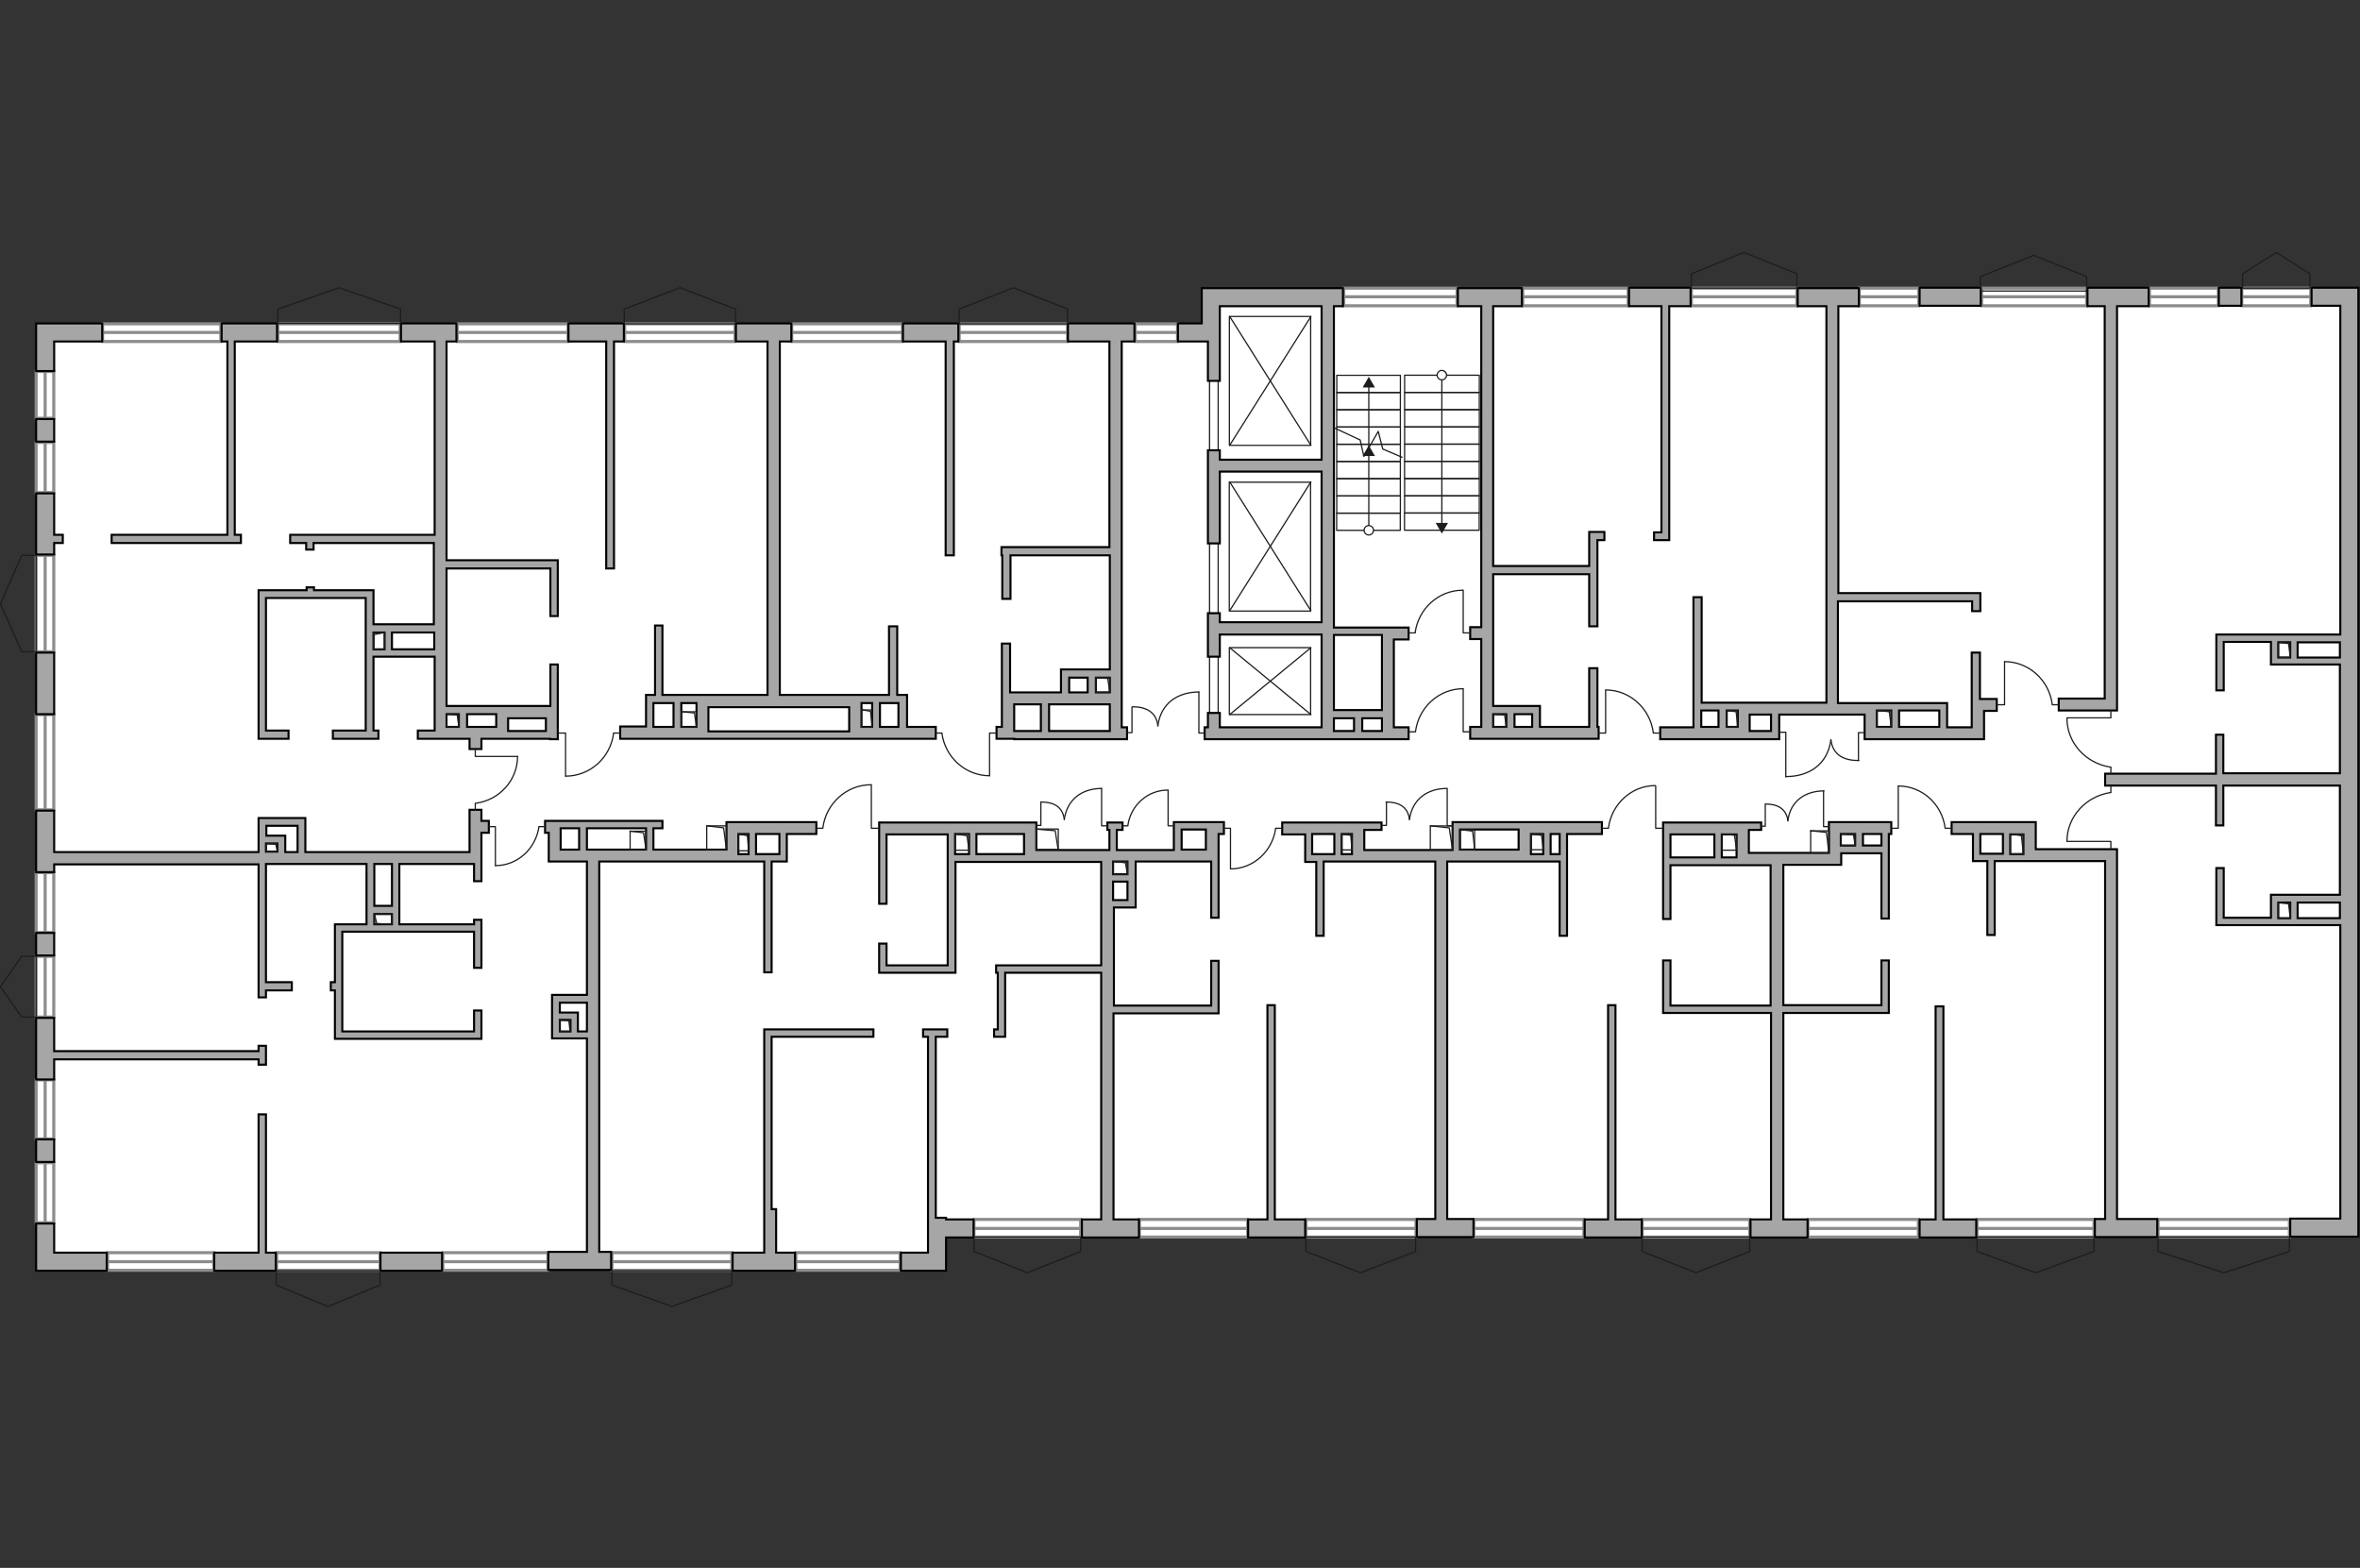 <?xml version="1.0" encoding="utf-8"?>
<!-- Generator: Adobe Illustrator 27.2.0, SVG Export Plug-In . SVG Version: 6.00 Build 0)  -->
<svg version="1.1" xmlns="http://www.w3.org/2000/svg" xmlns:xlink="http://www.w3.org/1999/xlink" x="0px" y="0px"
	 viewBox="0 0 575 382" style="enable-background:new 0 0 575 382;" xml:space="preserve">
<rect x="0" y="0" width="575" height="382" fill="#333333" stroke="none"/>
<style type="text/css">
	.st0{fill:#FFFFFF;}
	.st1{fill:#FFFFFF;stroke:#8C8C8C;stroke-width:0.75;stroke-linecap:round;stroke-miterlimit:10;}
	.st2{fill:none;stroke:#1D1D1B;stroke-width:0.3;stroke-linecap:round;stroke-linejoin:round;stroke-miterlimit:10;}
	.st3{fill:#A6A6A6;stroke:#000000;stroke-width:0.5;stroke-miterlimit:10;}
	.st4{fill:none;stroke:#1D1D1B;stroke-width:0.3;stroke-linecap:round;stroke-linejoin:round;}
	.st5{fill:#1D1D1B;}
</style>
<g id="bg">
	<polygon class="st0" points="10.2,80.8 294.6,80.8 294.6,72.2 572.6,72.2 572.6,299.3 228.6,299.3 228.6,307.2 11.3,307.2 	"/>
</g>
<g id="windows">
	<g>
		<rect x="327.4" y="70.2" class="st1" width="27.6" height="4.3"/>
		<line class="st1" x1="355" y1="72.3" x2="327.4" y2="72.3"/>
	</g>
	<g>
		<rect x="371" y="70.2" class="st1" width="25.7" height="4.3"/>
		<line class="st1" x1="396.7" y1="72.3" x2="371" y2="72.3"/>
	</g>
	<g>
		<rect x="412.1" y="70.2" class="st1" width="25.7" height="4.3"/>
		<line class="st1" x1="437.8" y1="72.3" x2="412.1" y2="72.3"/>
	</g>
	<g>
		<rect x="453" y="70.2" class="st1" width="14.5" height="4.3"/>
		<line class="st1" x1="467.5" y1="72.3" x2="453" y2="72.3"/>
	</g>
	<g>
		<rect x="482.8" y="70.2" class="st1" width="25.6" height="4.3"/>
		<line class="st1" x1="508.4" y1="72.3" x2="482.8" y2="72.3"/>
	</g>
	<g>
		<rect x="523.7" y="70.2" class="st1" width="16.8" height="4.3"/>
		<line class="st1" x1="540.4" y1="72.3" x2="523.7" y2="72.3"/>
	</g>
	<g>
		<rect x="546.2" y="70.2" class="st1" width="16.8" height="4.3"/>
		<line class="st1" x1="563" y1="72.3" x2="546.2" y2="72.3"/>
	</g>
	<g>
		<rect x="525.8" y="297.1" class="st1" width="32" height="4.3"/>
		<line class="st1" x1="557.8" y1="299.3" x2="525.8" y2="299.3"/>
	</g>
	<g>
		<rect x="481.7" y="297.1" class="st1" width="28.5" height="4.3"/>
		<line class="st1" x1="510.2" y1="299.3" x2="481.7" y2="299.3"/>
	</g>
	<g>
		<rect x="440.5" y="297.1" class="st1" width="26.9" height="4.3"/>
		<line class="st1" x1="467.5" y1="299.3" x2="440.5" y2="299.3"/>
	</g>
	<g>
		<rect x="400.1" y="297.1" class="st1" width="26.2" height="4.3"/>
		<line class="st1" x1="426.3" y1="299.3" x2="400.1" y2="299.3"/>
	</g>
	<g>
		<rect x="359.1" y="297.1" class="st1" width="26.8" height="4.3"/>
		<line class="st1" x1="385.9" y1="299.3" x2="359.1" y2="299.3"/>
	</g>
	<g>
		<rect x="318.2" y="297.1" class="st1" width="26.8" height="4.3"/>
		<line class="st1" x1="345" y1="299.3" x2="318.2" y2="299.3"/>
	</g>
	<g>
		<rect x="277.6" y="297.1" class="st1" width="26.4" height="4.3"/>
		<line class="st1" x1="304" y1="299.3" x2="277.6" y2="299.3"/>
	</g>
	<g>
		<rect x="237.3" y="297.1" class="st1" width="26" height="4.3"/>
		<line class="st1" x1="263.3" y1="299.3" x2="237.3" y2="299.3"/>
	</g>
	<g>
		<rect x="193.9" y="305.2" class="st1" width="25.4" height="4.3"/>
		<line class="st1" x1="219.3" y1="307.4" x2="193.9" y2="307.4"/>
	</g>
	<g>
		<rect x="149.1" y="305.2" class="st1" width="29.2" height="4.3"/>
		<line class="st1" x1="178.3" y1="307.4" x2="149.1" y2="307.4"/>
	</g>
	<g>
		<rect x="107.9" y="305.2" class="st1" width="25.6" height="4.3"/>
		<line class="st1" x1="133.5" y1="307.4" x2="107.9" y2="307.4"/>
	</g>
	<g>
		<rect x="67.4" y="305.2" class="st1" width="25.2" height="4.3"/>
		<line class="st1" x1="92.6" y1="307.4" x2="67.4" y2="307.4"/>
	</g>
	<g>
		<rect x="26.2" y="305.2" class="st1" width="25.9" height="4.3"/>
		<line class="st1" x1="52" y1="307.4" x2="26.2" y2="307.4"/>
	</g>
	<g>
		<rect x="25" y="78.9" class="st1" width="28.8" height="4.3"/>
		<line class="st1" x1="53.9" y1="81" x2="25" y2="81"/>
	</g>
	<g>
		<rect x="67.7" y="78.9" class="st1" width="29.8" height="4.3"/>
		<line class="st1" x1="97.5" y1="81" x2="67.7" y2="81"/>
	</g>
	<g>
		<rect x="111.4" y="78.9" class="st1" width="27" height="4.3"/>
		<line class="st1" x1="138.3" y1="81" x2="111.4" y2="81"/>
	</g>
	<g>
		<rect x="152.2" y="78.9" class="st1" width="26.9" height="4.3"/>
		<line class="st1" x1="179.1" y1="81" x2="152.2" y2="81"/>
	</g>
	<g>
		<rect x="192.9" y="78.9" class="st1" width="27" height="4.3"/>
		<line class="st1" x1="219.9" y1="81" x2="192.9" y2="81"/>
	</g>
	<g>
		<rect x="233.7" y="78.9" class="st1" width="26.4" height="4.3"/>
		<line class="st1" x1="260.1" y1="81" x2="233.7" y2="81"/>
	</g>
	<g>
		<rect x="276.6" y="78.9" class="st1" width="10.3" height="4.3"/>
		<line class="st1" x1="286.9" y1="81" x2="276.6" y2="81"/>
	</g>
	<g>
		<rect x="8.8" y="283.3" class="st1" width="4.3" height="14.6"/>
		<line class="st1" x1="11" y1="297.9" x2="11" y2="283.3"/>
	</g>
	<g>
		<rect x="8.8" y="263.1" class="st1" width="4.3" height="14.4"/>
		<line class="st1" x1="11" y1="277.5" x2="11" y2="263.1"/>
	</g>
	<g>
		<rect x="8.8" y="233" class="st1" width="4.3" height="14.8"/>
		<line class="st1" x1="11" y1="247.8" x2="11" y2="233"/>
	</g>
	<g>
		<rect x="8.8" y="212.6" class="st1" width="4.3" height="14.6"/>
		<line class="st1" x1="11" y1="227.1" x2="11" y2="212.6"/>
	</g>
	<g>
		<rect x="8.8" y="174.1" class="st1" width="4.3" height="23.2"/>
		<line class="st1" x1="11" y1="197.3" x2="11" y2="174.1"/>
	</g>
	<g>
		<rect x="8.8" y="135.3" class="st1" width="4.3" height="23.5"/>
		<line class="st1" x1="11" y1="158.8" x2="11" y2="135.3"/>
	</g>
	<g>
		<rect x="8.8" y="107.8" class="st1" width="4.3" height="12.2"/>
		<line class="st1" x1="11" y1="120" x2="11" y2="107.8"/>
	</g>
	<g>
		<rect x="8.8" y="90.5" class="st1" width="4.3" height="11.4"/>
		<line class="st1" x1="11" y1="101.9" x2="11" y2="90.5"/>
	</g>
</g>
<g id="plan">
	<rect x="294.7" y="89.9" class="st2" width="2.1" height="84.9"/>
	<g>
		<path class="st3" d="M572.4,70.1h-2.2h-7v4.4h7v80.1h-30.2v0.5v1.3v11.8h1.8v-11.8h11.5v5.5h0.5h1.3h2.9h1.8h10.3v26.5h-28.4V179
			h-1.8v9.5h-27v2.9h27v9.7h1.8v-9.7h28.4v26.6h-10.3H558h-2.9h-1.3h-0.5v5.6h-11.5v-12.1h-1.8v12.1v0.8v1h30.2v71.5H558v4.4h16.6
			v-1.4v-3V70.1H572.4z M555.1,160.2v-3.7h2.9v3.7H555.1z M559.8,160.2v-3.7h10.3v3.7H559.8z M555.1,219.9h2.9v3.8h-2.9V219.9z
			 M559.8,223.7v-3.8h10.3v3.8H559.8z"/>
		<rect x="92.7" y="305.2" class="st3" width="15" height="4.4"/>
		<polygon class="st3" points="13.2,298.1 8.8,298.1 8.8,309.6 11,309.6 13.2,309.6 26,309.6 26,305.2 13.2,305.2 		"/>
		<rect x="8.8" y="277.6" class="st3" width="4.4" height="5.5"/>
		<rect x="8.8" y="227.3" class="st3" width="4.4" height="5.5"/>
		<rect x="8.8" y="102.1" class="st3" width="4.4" height="5.5"/>
		<polygon class="st3" points="13.2,258.1 63,258.1 63,259.4 64.8,259.4 64.8,254.8 63,254.8 63,256.1 13.2,256.1 13.2,248 8.8,248 
			8.8,263 13.2,263 		"/>
		<rect x="8.8" y="159" class="st3" width="4.4" height="15"/>
		<polygon class="st3" points="13.2,132.3 15.3,132.3 15.3,130.3 13.2,130.3 13.2,120.2 8.8,120.2 8.8,135.1 13.2,135.1 		"/>
		<polygon class="st3" points="13.2,83.2 24.9,83.2 24.9,78.8 13.2,78.8 9.9,78.8 8.8,78.8 8.8,90.4 13.2,90.4 		"/>
		<rect x="467.7" y="70.1" class="st3" width="14.9" height="4.4"/>
		<rect x="540.6" y="70.1" class="st3" width="5.5" height="4.4"/>
		<polygon class="st3" points="230.5,296.7 228,296.7 228,252.6 230.8,252.6 230.8,250.8 224.9,250.8 224.9,252.6 226.1,252.6 
			226.1,296.7 226.1,297.1 226.1,297.6 226.1,301.5 226.1,305.2 219.5,305.2 219.5,309.6 226.1,309.6 230.5,309.6 230.5,305.2 
			230.5,301.5 237.2,301.5 237.2,297.1 230.5,297.1 		"/>
		<path class="st3" d="M446.2,200.3h-0.6v7.5h-19.5v-5.6h3v-1.8h-3h-0.6h-2.1h-0.2h-18v1.6v1.3v20.6h1.8v-13.1h10.7h1.8h3.6h0.5h7.8
			v34.2H407v-11h-1.8v11v1.7v0.1h26.3v50.3h-5v4.4h13.9v-4.4h-5.9v-50.3h23.9h1.8v-1.8V234h-1.8v10.9h-23.9v-34.2h14.1v-0.8v-2h9.8
			v15.9h1.8v-20.6h0.6v-2.9h-12.3H446.2z M407,208.9v-5.6h10.7v5.6H407z M419.5,208.9v-5.6h3.6v4.5v1.1H419.5z M458.4,206h-4.5v-2.8
			h4.5V206z M452,203.2v2.8h-3.5v-2.8H452z"/>
		<path class="st3" d="M390.3,200.3H373v0h-2.9v0h-16.2v0.8v1.1v4.9h-21.5v-4.9h4.2v-1.8h-4.2v0h-2.9v0h-17.1v2.9h5.6v4.9v1.3v0.5
			h2.7V228h1.8v-18.1h7h0.3h19.9v87.1h-4.5v4.4H359v-4.4h-6.4v-87.1h19.7h0.7h7V228h1.8v-24.8h8.5V200.3z M376,203.2v4.9h-3v-4.9
			H376z M355.7,202.1h14.3v4.9h-14.3V202.1z M319.7,203.2h5.4v4.9h-5.4V203.2z M326.9,208.1v-4.9h2.5v3.8v1.1H326.9z M380,208.1
			h-2.2v-4.9h2.2V208.1z"/>
		<path class="st3" d="M296.7,200.3h-2.9v0h-7.8v0.8v1.1v4.9h-13.9v-4.9h1.4v-1.8h-1.4v0h-1.8v0h-0.5v1.8h0.5v4.9h-17.8v-6.7h-2.9v0
			h-35.4v2v0.9v16.9h1.8v-16.9h14.9v31.9h-14.9v-5.3h-1.8v5.3v0.9v0.9h16.8h0.4h1.4v-27h16.8h0.8h1h1.1h15.8v25.2h-23.4h-1.8h-0.4
			v1.8h0.4v13.8h-0.9v1.8h0.9h0.9h0.9V237h23.4v60.1h-4.7v4.4h13.9v-4.4h-6.2v-50.2h25.6v0V245v-10.9h-1.8V245h-23.7v-23.9h5.3v-0.9
			v-0.9v-4.5V213v-3.1h18.4v13.7h1.8v-13.7v-1.2v-0.1V207v-3.8h1.3v-2.9L296.7,200.3L296.7,200.3z M232.7,203.2h3.4v4.9h-3.4V203.2z
			 M237.9,208.1v-4.9h11.6v4.9H237.9z M274.7,219.3h-3.5v-4.5h3.5V219.3z M274.7,213h-3.5v-3.1h3.5V213z M287.9,207v-4.9h5.9v4.9
			H287.9z"/>
		<path class="st3" d="M294.3,92.8h2.9v-9.6v-1.7V81v-2.2v-4.2h24.8v37.4h-24.8v-2.3h-2.9v22.7h2.9v-17.5h24.8v36.7h-24.8v-2.2h-2.9
			v10.6h2.9v-5.4h24.8v22.6h-24.8v-3.5h-2.9v3.5h-0.8v2.9h28.5h2.4h0.5h11.7h0.6h6v-2.9h-3.6v-21.4h3.6v-2.9h-6h-0.6H325v-1.2v-36.7
			v-2.9V74.6h2.2v-4.4h-34.4v0.6v3.8v4.2H287v4.4h7.3V92.8z M325,177.1V175h4.9v3.1H325V177.1z M336.7,177.4v0.7h-4.8V175h4.8v2.2
			V177.4z M336.7,173H325v-18.3h11.7v1V173z"/>
		<path class="st3" d="M117.3,197.3h-2.9v10.3h-40v-8.3h-0.8h-1h-7.7h-0.9H63v8.3H13.2v-10.1H8.8v15h4.4v-1.9H63V243h1.8v-1.7h6.3
			v-2h-6.3v-28.8h24.5v14.7h-5.9h-1.8v1.8v12.3h-1v2h1v10v1.8h1.8h32.1h1.8v-1.8v-5.1h-1.8v5.1H83.4V227h32.1v8.8h1.8V227v-1.8v-1.1
			h-1.8v1.1H97.3v-14.7h17.1h1.1v4.2h1.8v-4.2h0v-7.6h1.8v-2.9h-1.8V197.3z M72.5,201.2v6.4h-3v-4h-0.5h-1.3h-2.8v-2.4H72.5z
			 M64.8,205.5h2.8v2h-2.8V205.5z M91.2,225.2v-2.5h4.3v2.5H91.2z M95.5,220.7h-4.3v-10.2h4.3V220.7z"/>
		<path class="st3" d="M151.1,177.1v2.9h19.6h1.9h34.3h0.4h0.5h2.1h18.1v-2.9h-7v-5.8v-0.5v-1.5h-2.4v-16.7h-2v16.7h-6.7h-2h-0.9
			h-17V83.2h2.8v-4.4h-13.5v4.4h7.7v86.1h-14.4h-1.5h-0.7h-0.8h-8.2v-16.9h-1.8v16.9h-2.2v0.5v1.4v5.8H151.1z M218.5,171.3h0.4v5.8
			h-4.5v-5.8h2.1H218.5z M212.5,171.3v5.8h-2.6v-4.8v-1H212.5z M206.9,172.3v5.9h-34.3v-1.1v-4.8H206.9z M169.7,177.1H166v-5.8h3.7
			V177.1z M159.2,171.3h0.4h1.8h2.7v5.8h-4.9V171.3z"/>
		<path class="st3" d="M360.9,152.8h-2.7v2.9h2.7v21.4h-2.7v2.9h2.7h2.9h25.7v-2.9h-0.3v-14.3h-2v14.3h-12V174v-1.7V172h-11.4v-32.1
			h23.4v12.7h2v-12.7v-2v-6.3h1.7v-2h-1.7h-2v2v6.3h-23.4V74.6h7v-4.4h-15.6v4.4h5.7V152.8z M373.3,177.1H369V174h4.3V177.1z
			 M367,174v3.1h-3.2V174H367z"/>
		<path class="st3" d="M146,209.9h32.5v0h0.6v0h7.1v27h1.8v-27h3.7V209v-0.9v-4.9h7.2v-2.9h-19v0H177v6.7h-17.8v-5.2h2.2v-1.8h-24.8
			h-0.7h-0.3h-1.9h-0.9v2.9h0.9v4.1v2.9v0h9.3v32.5h-8.5v0.7v1.1v2.4v1.8v2.8v0.9v0.9h8.5v52h-9.4v4.4h15.3v-4.4H146V209.9z
			 M189.9,208.1h-5.7v-4.9h5.7V208.1z M182.4,203.2v4.9h-2.5v-4.9H182.4z M157.4,207H143v-5.2h14.4V207z M136.6,201.8h4.5v5.2h-4.5
			V201.8z M136.4,248.5h2.6v2.8h-2.6V248.5z M140.8,251.3v-2.8v-1.5v-0.3h-4.4v-2.4h6.6v7H140.8z"/>
		<polygon class="st3" points="513.8,173.1 515.8,173.1 515.8,74.6 523.5,74.6 523.5,70.1 508.6,70.1 508.6,74.6 512.8,74.6 
			512.8,170.2 501.6,170.2 501.6,173.1 512.8,173.1 		"/>
		<path class="st3" d="M515.8,206.9h-2h-0.9h-16.9v-6.6h-2.3H493h-17.5v2.9h5.2v4.8v0.6v1.2h3.5v18h1.8v-18h7h1.8h1.2h16.9v87.2
			h-2.5v4.4h15.2v-4.4h-9.8V206.9z M482.5,203.2h5.5v4.8h-5.5V203.2z M489.8,208.1v-4.8h3.2v3.7v1.1H489.8z"/>
		<polygon class="st3" points="147.7,138.5 149.6,138.5 149.6,83.2 152,83.2 152,78.8 138.5,78.8 138.5,83.2 147.7,83.2 		"/>
		<polygon class="st3" points="64.8,271.5 63,271.5 63,305.2 52.2,305.2 52.2,309.6 67.2,309.6 67.2,305.2 64.8,305.2 		"/>
		<polygon class="st3" points="403,129.7 403,131.6 406.7,131.6 406.7,130.1 406.7,129.7 406.7,74.6 411.9,74.6 411.9,70.1 
			396.9,70.1 396.9,74.6 404.8,74.6 404.8,129.7 		"/>
		<path class="st3" d="M426.3,180.1h5.2h0.8h1.2v-6h11.4h2.9h6.5v6h2h0.9h26.2v-0.3v-2.6v-4h3.1v-2.9h-4.1V159h-2v11.2v0.5v0.5v2v4
			h-6v-4v-1.4v-0.5h-17.2h-0.6h-2.3h-6.5v-24.8h32.7v2.4h2v-4.4H482h-1.4h-32.7V74.6h5v-4.4h-14.9v4.4h7v96.6h-18.6h-2.6h-0.3h-8.9
			v-25.7h-2v31.7h-8.1v2.9h21H426.3z M472.5,177.1h-9.8v-4h9.8V177.1z M460.8,173.1v4h-3.5v-3v-1H460.8z M431.5,174.1v4h-5.2v-1v-3
			H431.5z M423.4,177.1h-2.7v-4h2.7V177.1z M414.5,173.1h4.2v4h-4.2V173.1z"/>
		<path class="st3" d="M247.1,180.1h23.3h0.6h0.2h2.1h1.3v-2.9h-1.3V83.2h3.1v-4.4h-16.2v4.4h10.1v50.1H244v2h0.2v10.6h2v-10.6h24.2
			v27.8H267h-2h-4.5h-0.8h-1.2v5.6h-11.4h-1v-11.9h-2v11.9v0.7v7.7h-1.3v2.9h3.9H247.1z M255.6,178.1v-6.5h14.8v6.5H255.6z
			 M270.4,165.1v3.6H267v-3.6H270.4z M260.5,165.1h4.5v3.6h-4.5V165.1z M247.1,171.6h6.5v6.5h-6.5v-1V171.6z"/>
		<polygon class="st3" points="230.4,135.3 232.4,135.3 232.4,83.2 233.5,83.2 233.5,78.8 220,78.8 220,83.2 230.4,83.2 		"/>
		<path class="st3" d="M134,180.1h1.9v-8h0v-10.2h-1.8V172h-0.6H133h-9.2h-1.7h-0.7h-0.5h-12.1v-33.5h25.3v11.6h1.8v-11.6h0v-2h0
			h-1.8h-25.3V83.2h2.4v-4.4H97.7v4.4h8.2v47.1H70.7v2h3.9v1.6h1.8v-1.6h29.3v19.8H91v-6.3v-1.8v-0.2H76.5v-0.7h-1.8v0.7H63v0.2v1.8
			v34.2h0.5h1.3h5.5v-2h-5.5v-32.3h24.3v32.3h-8v2h8H91h1.2v-2H91v-18h14.9v17v1h-4.1v2h4.1h0.9h7.6v2.5h2.9v-2.5h4h2.5h9.2H134z
			 M120.9,177.1h-7.1V174h7.1V177.1z M91,154.1h2.7v4.1H91V154.1z M95.5,158.2v-4.1h10.3v4.1H95.5z M108.8,174h3v3.1h-3V174z
			 M123.8,178.1v-1V175h9.2v3.1H123.8z"/>
		<polygon class="st3" points="58.7,130.3 57.2,130.3 57.2,83.2 67.5,83.2 67.5,78.8 54,78.8 54,83.2 55.4,83.2 55.4,130.3 
			27.2,130.3 27.2,132.3 58.7,132.3 		"/>
		<polygon class="st3" points="187.1,250.8 186.2,250.8 186.2,294.6 186.2,305.2 178.5,305.2 178.5,309.6 193.7,309.6 193.7,305.2 
			189.1,305.2 189.1,294.6 188,294.6 188,252.6 212.8,252.6 212.8,250.8 188,250.8 		"/>
		<polygon class="st3" points="473.5,245.2 471.6,245.2 471.6,297.1 467.7,297.1 467.7,301.5 481.5,301.5 481.5,297.1 473.5,297.1 
					"/>
		<polygon class="st3" points="393.6,244.9 391.8,244.9 391.8,297.1 386.1,297.1 386.1,301.5 400,301.5 400,297.1 393.6,297.1 		"/>
		<polygon class="st3" points="310.6,244.9 308.8,244.9 308.8,297.1 304.1,297.1 304.1,301.5 318,301.5 318,297.1 310.6,297.1 		"/>
	</g>
	<g>
		<polyline class="st2" points="356.5,143.8 356.5,154.2 358.2,154.2 		"/>
		<line class="st2" x1="343.2" y1="154.2" x2="344.8" y2="154.2"/>
		<path class="st2" d="M344.8,154.1c0.8-5.8,5.7-10.3,11.6-10.3"/>
	</g>
	<g>
		<polyline class="st2" points="391.2,168.2 391.2,178.6 389.5,178.6 		"/>
		<line class="st2" x1="404.4" y1="178.6" x2="402.8" y2="178.6"/>
		<path class="st2" d="M402.8,178.4c-0.8-5.8-5.7-10.3-11.6-10.3"/>
	</g>
	<g>
		<polyline class="st2" points="488.4,161.2 488.4,171.7 486.6,171.7 		"/>
		<line class="st2" x1="501.6" y1="171.7" x2="500" y2="171.7"/>
		<path class="st2" d="M500,171.5c-0.8-5.8-5.7-10.3-11.6-10.3"/>
	</g>
	<g>
		<polyline class="st2" points="503.6,174.9 514.3,174.9 514.3,173.1 		"/>
		<line class="st2" x1="514.3" y1="188.5" x2="514.3" y2="186.9"/>
		<path class="st2" d="M514.2,186.9c-6-0.9-10.6-5.9-10.6-11.9"/>
	</g>
	<g>
		<polyline class="st2" points="403.4,191.5 403.4,201.8 405.1,201.8 		"/>
		<line class="st2" x1="390.4" y1="201.8" x2="391.9" y2="201.8"/>
		<path class="st2" d="M391.9,201.6c0.8-5.7,5.6-10.2,11.4-10.2"/>
	</g>
	<g>
		<polyline class="st2" points="212.3,191.2 212.3,201.8 214.1,201.8 		"/>
		<line class="st2" x1="198.9" y1="201.8" x2="200.5" y2="201.8"/>
		<path class="st2" d="M200.5,201.6c0.8-5.9,5.8-10.4,11.7-10.4"/>
	</g>
	<g>
		<polyline class="st2" points="120.7,210.9 120.7,201.4 119.1,201.4 		"/>
		<line class="st2" x1="132.8" y1="201.4" x2="131.3" y2="201.4"/>
		<path class="st2" d="M131.3,201.5c-0.8,5.3-5.2,9.4-10.6,9.4"/>
	</g>
	<g>
		<polyline class="st2" points="137.8,189.1 137.8,178.6 136,178.6 		"/>
		<line class="st2" x1="151.1" y1="178.6" x2="149.5" y2="178.6"/>
		<path class="st2" d="M149.5,178.7c-0.8,5.9-5.7,10.4-11.7,10.4"/>
	</g>
	<g>
		<polyline class="st2" points="241.1,189 241.1,178.6 242.9,178.6 		"/>
		<line class="st2" x1="227.9" y1="178.6" x2="229.5" y2="178.6"/>
		<path class="st2" d="M229.5,178.7c0.8,5.8,5.7,10.3,11.6,10.3"/>
	</g>
	<g>
		<polyline class="st2" points="126.1,184.3 115.8,184.3 115.8,182.6 		"/>
		<line class="st2" x1="115.8" y1="197.3" x2="115.8" y2="195.7"/>
		<path class="st2" d="M116,195.7c5.7-0.8,10.1-5.6,10.1-11.4"/>
	</g>
	<g>
		<polyline class="st2" points="299.8,211.7 299.8,201.8 298.1,201.8 		"/>
		<line class="st2" x1="312.3" y1="201.8" x2="310.8" y2="201.8"/>
		<path class="st2" d="M310.8,201.9c-0.8,5.5-5.4,9.8-11,9.8"/>
	</g>
	<g>
		<polyline class="st2" points="284.6,192.5 284.6,201.2 286,201.2 		"/>
		<line class="st2" x1="273.5" y1="201.2" x2="274.8" y2="201.2"/>
		<path class="st2" d="M274.8,201.1c0.7-4.9,4.8-8.6,9.7-8.6"/>
	</g>
	<g>
		<polyline class="st2" points="503.6,205 514.3,205 514.3,206.8 		"/>
		<line class="st2" x1="514.3" y1="191.4" x2="514.3" y2="193.1"/>
		<path class="st2" d="M514.2,193.1c-6,0.9-10.6,5.9-10.6,11.9"/>
	</g>
	<g>
		<polyline class="st2" points="462.5,191.5 462.5,201.8 460.8,201.8 		"/>
		<line class="st2" x1="475.5" y1="201.8" x2="473.9" y2="201.8"/>
		<path class="st2" d="M473.9,201.6c-0.8-5.7-5.6-10.1-11.4-10.1"/>
	</g>
	<g>
		<polyline class="st2" points="356.5,167.9 356.5,178.3 358.2,178.3 		"/>
		<line class="st2" x1="343.3" y1="178.3" x2="344.9" y2="178.3"/>
		<path class="st2" d="M344.9,178.1c0.8-5.8,5.7-10.3,11.6-10.3"/>
	</g>
	<g>
		<g>
			<polyline class="st2" points="275.8,172.3 275.8,178.5 274.6,178.5 			"/>
			<path class="st2" d="M282.1,176.8c-0.4-3.5-3.1-4.6-6.2-4.6"/>
		</g>
		<g>
			<polyline class="st2" points="292.1,168.6 292.1,178.6 293.6,178.6 			"/>
			<path class="st2" d="M282.1,176.9c0.7-5.6,4.9-8.3,10-8.3"/>
		</g>
	</g>
	<g>
		<g>
			<polyline class="st2" points="253.6,195.4 253.6,201.1 252.5,201.1 			"/>
			<path class="st2" d="M259.3,199.6c-0.4-3.2-2.8-4.2-5.7-4.2"/>
		</g>
		<g>
			<polyline class="st2" points="268.4,192.1 268.4,201.2 269.7,201.2 			"/>
			<path class="st2" d="M259.3,199.7c0.7-5.1,4.5-7.6,9.1-7.6"/>
		</g>
	</g>
	<g>
		<g>
			<polyline class="st2" points="337.8,195.4 337.8,201.1 336.7,201.1 			"/>
			<path class="st2" d="M343.4,199.6c-0.4-3.2-2.8-4.2-5.7-4.2"/>
		</g>
		<g>
			<polyline class="st2" points="352.6,192.1 352.6,201.2 353.9,201.2 			"/>
			<path class="st2" d="M343.4,199.7c0.7-5.1,4.5-7.6,9.1-7.6"/>
		</g>
	</g>
	<g>
		<g>
			<polyline class="st2" points="430.1,195.9 430.1,201.3 429.1,201.3 			"/>
			<path class="st2" d="M435.6,199.9c-0.4-3-2.7-4-5.4-4"/>
		</g>
		<g>
			<polyline class="st2" points="444.3,192.7 444.3,201.4 445.6,201.4 			"/>
			<path class="st2" d="M435.6,200c0.6-4.9,4.3-7.3,8.8-7.3"/>
		</g>
	</g>
	<g>
		<g>
			<polyline class="st2" points="452.8,185.3 452.8,178.5 454.1,178.5 			"/>
			<path class="st2" d="M446.1,180.3c0.5,3.8,3.3,5,6.8,5"/>
		</g>
		<g>
			<polyline class="st2" points="435.1,189.3 435.1,178.4 433.6,178.4 			"/>
			<path class="st2" d="M446.1,180.2c-0.8,6.1-5.4,9-10.9,9"/>
		</g>
	</g>
	<g>
		
			<rect x="331.4" y="90" transform="matrix(-6.723085e-11 1 -1 -6.723085e-11 431.191 -235.765)" class="st2" width="4.2" height="15.5"/>
		
			<rect x="331.4" y="85.8" transform="matrix(-6.723085e-11 1 -1 -6.723085e-11 426.999 -239.958)" class="st2" width="4.2" height="15.5"/>
		
			<rect x="331.4" y="94.2" transform="matrix(-6.462671e-11 1 -1 -6.462671e-11 435.385 -231.571)" class="st2" width="4.2" height="15.5"/>
		
			<rect x="331.4" y="98.4" transform="matrix(-6.679564e-11 1 -1 -6.679564e-11 439.598 -227.358)" class="st2" width="4.2" height="15.5"/>
		
			<rect x="331.4" y="102.6" transform="matrix(-6.722996e-11 1 -1 -6.722996e-11 443.791 -223.165)" class="st2" width="4.2" height="15.5"/>
		
			<rect x="331.4" y="106.8" transform="matrix(-6.332730e-11 1 -1 -6.332730e-11 447.985 -218.971)" class="st2" width="4.2" height="15.5"/>
		
			<rect x="331.4" y="111" transform="matrix(-6.679564e-11 1 -1 -6.679564e-11 452.179 -214.777)" class="st2" width="4.2" height="15.5"/>
		
			<rect x="331.4" y="115.2" transform="matrix(-6.679564e-11 1 -1 -6.679564e-11 456.392 -210.564)" class="st2" width="4.2" height="15.5"/>
		
			<rect x="331.4" y="119.4" transform="matrix(-6.679564e-11 1 -1 -6.679564e-11 460.566 -206.39)" class="st2" width="4.2" height="15.5"/>
		<g>
			<g>
				<line class="st4" x1="333.5" y1="129.2" x2="333.5" y2="110.6"/>
				<g>
					<g>
						<path class="st0" d="M334.6,129.2c0,0.6-0.5,1.1-1.1,1.1c-0.6,0-1.1-0.5-1.1-1.1c0-0.6,0.5-1.1,1.1-1.1
							C334.1,128.1,334.6,128.6,334.6,129.2z"/>
						<path class="st5" d="M334.8,129.2c0-0.7-0.6-1.3-1.3-1.3s-1.3,0.6-1.3,1.3c0,0.7,0.6,1.3,1.3,1.3S334.8,129.9,334.8,129.2
							C334.8,128.5,334.8,129.9,334.8,129.2z M332.5,129.2c0-0.5,0.4-1,1-1c0.5,0,1,0.4,1,1c0,0.5-0.4,1-1,1
							C332.9,130.2,332.5,129.7,332.5,129.2C332.5,128.6,332.5,129.7,332.5,129.2z"/>
					</g>
				</g>
				<g>
					<polygon class="st5" points="335,111.1 333.5,108.5 332,111.1 					"/>
				</g>
			</g>
		</g>
		<g>
			<g>
				<line class="st4" x1="333.5" y1="109.2" x2="333.5" y2="94"/>
				<g>
					<polygon class="st5" points="335,94.4 333.5,91.8 332,94.4 					"/>
				</g>
			</g>
		</g>
		<polyline class="st2" points="325.2,104.3 331.4,107.2 332.3,111.2 335.8,105.1 336.9,109.4 341.6,111.4 		"/>
		
			<rect x="349.2" y="84.4" transform="matrix(-1.088771e-06 1 -1 -1.088771e-06 444.827 -257.786)" class="st2" width="4.2" height="18.2"/>
		
			<rect x="349.2" y="88.6" transform="matrix(-1.088773e-06 1 -1 -1.088773e-06 449.021 -253.592)" class="st2" width="4.2" height="18.2"/>
		
			<rect x="349.2" y="92.8" transform="matrix(-1.088771e-06 1 -1 -1.088771e-06 453.233 -249.38)" class="st2" width="4.2" height="18.2"/>
		
			<rect x="349.2" y="97" transform="matrix(-1.088773e-06 1 -1 -1.088773e-06 457.427 -245.186)" class="st2" width="4.2" height="18.2"/>
		
			<rect x="349.2" y="101.2" transform="matrix(-1.088772e-06 1 -1 -1.088772e-06 461.62 -240.992)" class="st2" width="4.2" height="18.2"/>
		
			<rect x="349.2" y="105.4" transform="matrix(-1.088771e-06 1 -1 -1.088771e-06 465.814 -236.799)" class="st2" width="4.2" height="18.2"/>
		
			<rect x="349.2" y="109.6" transform="matrix(-1.088771e-06 1 -1 -1.088771e-06 470.027 -232.586)" class="st2" width="4.2" height="18.2"/>
		
			<rect x="349.2" y="113.8" transform="matrix(-1.088773e-06 1 -1 -1.088773e-06 474.22 -228.393)" class="st2" width="4.2" height="18.2"/>
		
			<rect x="349.2" y="118" transform="matrix(-1.088772e-06 1 -1 -1.088772e-06 478.395 -224.218)" class="st2" width="4.2" height="18.2"/>
		<g>
			<g>
				<line class="st4" x1="351.3" y1="91.4" x2="351.3" y2="127.9"/>
				<g>
					<g>
						<circle class="st0" cx="351.3" cy="91.4" r="1.1"/>
						<path class="st5" d="M350,91.4c0,0.7,0.6,1.3,1.3,1.3s1.3-0.6,1.3-1.3c0-0.7-0.6-1.3-1.3-1.3S350,90.7,350,91.4
							C350,92.1,350,90.7,350,91.4z M352.3,91.4c0,0.5-0.4,1-1,1c-0.5,0-1-0.4-1-1c0-0.5,0.4-1,1-1
							C351.8,90.4,352.3,90.9,352.3,91.4C352.3,92,352.3,90.9,352.3,91.4z"/>
					</g>
				</g>
				<g>
					<polygon class="st5" points="349.8,127.4 351.3,130 352.8,127.4 					"/>
				</g>
			</g>
		</g>
	</g>
	<g>
		
			<rect x="65.2" y="205.1" transform="matrix(-6.650165e-11 1 -1 -6.650165e-11 272.763 140.325)" class="st2" width="2" height="2.8"/>
		<polyline class="st2" points="64.8,205.5 67.2,205.7 67.6,207.5 		"/>
	</g>
	<g>
		<rect x="91" y="154.1" class="st2" width="2.7" height="4.1"/>
		<polyline class="st2" points="91,158.2 91.2,154.6 93.7,154.1 		"/>
	</g>
	<g>
		
			<rect x="108.7" y="174" transform="matrix(-6.616858e-11 1 -1 -6.616858e-11 285.825 65.274)" class="st2" width="3.1" height="3"/>
		<polyline class="st2" points="108.8,174 111.4,174.2 111.8,177.1 		"/>
	</g>
	<g>
		
			<rect x="166" y="173.4" transform="matrix(-6.656116e-11 1 -1 -6.656116e-11 343.093 7.423)" class="st2" width="3.7" height="3.7"/>
		<polyline class="st2" points="166,173.4 169.2,173.7 169.7,177.1 		"/>
	</g>
	<g>
		
			<rect x="209.1" y="173.7" transform="matrix(-6.801333e-11 1 -1 -6.801333e-11 386.192 -36.131)" class="st2" width="4.2" height="2.6"/>
		<polyline class="st2" points="209.9,172.9 212.1,173.3 212.5,177.1 		"/>
	</g>
	<g>
		
			<rect x="266.9" y="165.2" transform="matrix(-6.639685e-11 1 -1 -6.639685e-11 435.578 -101.82)" class="st2" width="3.6" height="3.4"/>
		<polyline class="st2" points="267,165.1 269.9,165.3 270.4,168.7 		"/>
	</g>
	<g>
		
			<rect x="363.9" y="173.9" transform="matrix(-6.415508e-11 1 -1 -6.415508e-11 540.977 -189.891)" class="st2" width="3.1" height="3.2"/>
		<polyline class="st2" points="363.8,174 366.6,174.2 367,177.1 		"/>
	</g>
	<g>
		
			<rect x="420" y="173.8" transform="matrix(-6.768293e-11 1 -1 -6.768293e-11 597.114 -246.885)" class="st2" width="4" height="2.7"/>
		<polyline class="st2" points="420.6,173.1 423,173.4 423.4,177.1 		"/>
	</g>
	<g>
		
			<rect x="457.1" y="173.4" transform="matrix(-6.586660e-11 1 -1 -6.586660e-11 634.177 -283.948)" class="st2" width="4" height="3.5"/>
		<polyline class="st2" points="457.3,173.1 460.3,173.4 460.8,177.1 		"/>
	</g>
	<g>
		
			<rect x="554.7" y="156.9" transform="matrix(-6.574137e-11 1 -1 -6.574137e-11 714.864 -398.243)" class="st2" width="3.7" height="2.9"/>
		<polyline class="st2" points="555.1,156.5 557.6,156.8 558,160.1 		"/>
	</g>
	<g>
		
			<rect x="554.7" y="220.4" transform="matrix(-6.603980e-11 1 -1 -6.603980e-11 778.369 -334.738)" class="st2" width="3.8" height="2.9"/>
		<polyline class="st2" points="555.1,219.9 557.6,220.2 558,223.7 		"/>
	</g>
	<g>
		
			<rect x="489" y="204.1" transform="matrix(-6.626451e-11 1 -1 -6.626451e-11 697.049 -285.75)" class="st2" width="4.8" height="3.2"/>
		<polyline class="st2" points="489.8,203.2 492.5,203.6 493,208.1 		"/>
	</g>
	<g>
		
			<rect x="448.9" y="202.9" transform="matrix(-6.545804e-11 1 -1 -6.545804e-11 654.915 -245.687)" class="st2" width="2.8" height="3.5"/>
		<polyline class="st2" points="448.6,203.2 451.6,203.4 452,206 		"/>
	</g>
	<g>
		
			<rect x="440.7" y="202.8" transform="matrix(-6.615349e-11 1 -1 -6.615349e-11 648.461 -238.269)" class="st2" width="5.4" height="4.5"/>
		<polyline class="st2" points="441.1,202.4 445,202.8 445.6,207.8 		"/>
	</g>
	<g>
		
			<rect x="419.4" y="203.4" transform="matrix(-6.602381e-11 1 -1 -6.602381e-11 626.513 -216.162)" class="st2" width="3.9" height="3.6"/>
		<polyline class="st2" points="419.5,203.2 422.6,203.5 423.1,207.1 		"/>
	</g>
	<g>
		
			<rect x="372.6" y="203.6" transform="matrix(-6.499175e-11 1 -1 -6.499175e-11 579.613 -169.368)" class="st2" width="3.8" height="3"/>
		<polyline class="st2" points="373,203.2 375.6,203.5 376,207 		"/>
	</g>
	<g>
		
			<rect x="355.1" y="202.8" transform="matrix(-6.673258e-11 1 -1 -6.673258e-11 562.081 -152.938)" class="st2" width="4.9" height="3.5"/>
		<polyline class="st2" points="355.7,202.1 358.8,202.5 359.3,207 		"/>
	</g>
	<g>
		
			<rect x="348.3" y="201.4" transform="matrix(-6.714913e-11 1 -1 -6.714913e-11 555.289 -147.064)" class="st2" width="5.8" height="5.4"/>
		<polyline class="st2" points="348.5,201.2 353.1,201.7 353.9,207 		"/>
	</g>
	<g>
		
			<rect x="326.3" y="203.9" transform="matrix(-6.623964e-11 1 -1 -6.623964e-11 533.309 -123.025)" class="st2" width="3.8" height="2.5"/>
		<polyline class="st2" points="326.9,203.2 329.1,203.5 329.4,207 		"/>
	</g>
	<g>
		
			<rect x="271.4" y="209.7" transform="matrix(-6.531149e-11 1 -1 -6.531149e-11 484.394 -61.461)" class="st2" width="3.1" height="3.5"/>
		<polyline class="st2" points="271.2,209.9 274.2,210.2 274.7,213 		"/>
	</g>
	<g>
		
			<rect x="252.6" y="201.8" transform="matrix(-6.588881e-11 1 -1 -6.588881e-11 459.642 -50.617)" class="st2" width="5" height="5.4"/>
		<polyline class="st2" points="252.4,202 257.1,202.4 257.8,207 		"/>
	</g>
	<g>
		
			<rect x="232.4" y="203.5" transform="matrix(-6.617125e-11 1 -1 -6.617125e-11 439.596 -29.157)" class="st2" width="3.9" height="3.4"/>
		<polyline class="st2" points="232.7,203.2 235.6,203.6 236.1,207.2 		"/>
	</g>
	<g>
		
			<rect x="179.2" y="204" transform="matrix(-6.695373e-11 1 -1 -6.695373e-11 386.423 24.093)" class="st2" width="4" height="2.5"/>
		<polyline class="st2" points="179.9,203.2 182.1,203.6 182.4,207.3 		"/>
	</g>
	<g>
		
			<rect x="171.7" y="201.7" transform="matrix(-6.667218e-11 1 -1 -6.667218e-11 378.69 29.519)" class="st2" width="5.8" height="4.8"/>
		<polyline class="st2" points="172.2,201.2 176.3,201.7 177,207 		"/>
	</g>
	<g>
		
			<rect x="153.2" y="202.8" transform="matrix(-6.613750e-11 1 -1 -6.613750e-11 360.224 49.313)" class="st2" width="4.5" height="3.9"/>
		<polyline class="st2" points="153.5,202.5 156.8,202.9 157.4,207 		"/>
	</g>
	<g>
		
			<rect x="136.3" y="248.6" transform="matrix(-6.491625e-11 1 -1 -6.491625e-11 387.539 112.208)" class="st2" width="2.8" height="2.6"/>
		<polyline class="st2" points="136.4,248.5 138.6,248.7 138.9,251.3 		"/>
	</g>
	<g>
		
			<rect x="92.1" y="221.8" transform="matrix(6.759799e-11 -1 1 6.759799e-11 -130.592 317.236)" class="st2" width="2.5" height="4.3"/>
		<polyline class="st2" points="95.5,225.2 91.8,225 91.2,222.6 		"/>
	</g>
	<g>
		
			<rect x="293.8" y="82.9" transform="matrix(-6.662955e-11 1 -1 -6.662955e-11 402.234 -216.693)" class="st2" width="31.4" height="19.8"/>
		<line class="st2" x1="319.4" y1="77.1" x2="299.6" y2="108.5"/>
		<line class="st2" x1="319.4" y1="108.5" x2="299.6" y2="77.1"/>
	</g>
	<g>
		
			<rect x="293.8" y="123.3" transform="matrix(-6.657182e-11 1 -1 -6.657182e-11 442.608 -176.319)" class="st2" width="31.4" height="19.8"/>
		<line class="st2" x1="319.4" y1="117.4" x2="299.6" y2="148.8"/>
		<line class="st2" x1="319.4" y1="148.8" x2="299.6" y2="117.4"/>
	</g>
	<g>
		
			<rect x="301.3" y="156.1" transform="matrix(-6.673435e-11 1 -1 -6.673435e-11 475.424 -143.503)" class="st2" width="16.3" height="19.8"/>
		<line class="st2" x1="319.4" y1="157.8" x2="299.6" y2="174.1"/>
		<line class="st2" x1="319.4" y1="174.1" x2="299.6" y2="157.8"/>
	</g>
	<polygon class="st2" points="541.8,301.4 557.8,301.4 557.8,304.9 541.8,310.1 525.8,304.9 525.8,301.4 	"/>
	<polygon class="st2" points="554.6,70.2 546.4,70.2 546.4,66.7 554.6,61.5 562.8,66.7 562.8,70.2 	"/>
	<polygon class="st2" points="495.5,70.9 482.5,70.9 482.5,67.4 495.5,62.2 508.4,67.4 508.4,70.9 	"/>
	<polygon class="st2" points="424.9,70.2 412.1,70.2 412.1,66.7 424.9,61.5 437.8,66.7 437.8,70.2 	"/>
	<polygon class="st2" points="246.9,78.9 233.7,78.9 233.7,75.3 246.9,70.1 260.1,75.3 260.1,78.9 	"/>
	<polygon class="st2" points="165.7,78.9 152.1,78.9 152.1,75.3 165.7,70.1 179.2,75.3 179.2,78.9 	"/>
	<polygon class="st2" points="82.6,78.8 67.7,78.8 67.7,75.3 82.6,70.1 97.6,75.3 97.6,78.8 	"/>
	<polygon class="st2" points="8.8,147.1 8.8,158.8 5.3,158.8 0.1,147.1 5.3,135.3 8.8,135.3 	"/>
	<polygon class="st2" points="8.8,240.4 8.8,247.8 5.3,247.8 0.1,240.4 5.3,233 8.8,233 	"/>
	<polygon class="st2" points="79.9,309.6 92.6,309.6 92.6,313.1 79.9,318.3 67.3,313.1 67.3,309.6 	"/>
	<polygon class="st2" points="163.7,309.6 178.3,309.6 178.3,313.1 163.7,318.3 149.1,313.1 149.1,309.6 	"/>
	<polygon class="st2" points="250.3,301.4 263.3,301.4 263.3,304.9 250.3,310.1 237.3,304.9 237.3,301.4 	"/>
	<polygon class="st2" points="331.5,301.4 344.9,301.4 344.9,304.9 331.5,310.1 318.2,304.9 318.2,301.4 	"/>
	<polygon class="st2" points="413.2,301.4 426.3,301.4 426.3,304.9 413.2,310.1 400.1,304.9 400.1,301.4 	"/>
	<polygon class="st2" points="496,301.4 510.2,301.4 510.2,304.9 496,310.1 481.7,304.9 481.7,301.4 	"/>
</g>
</svg>
